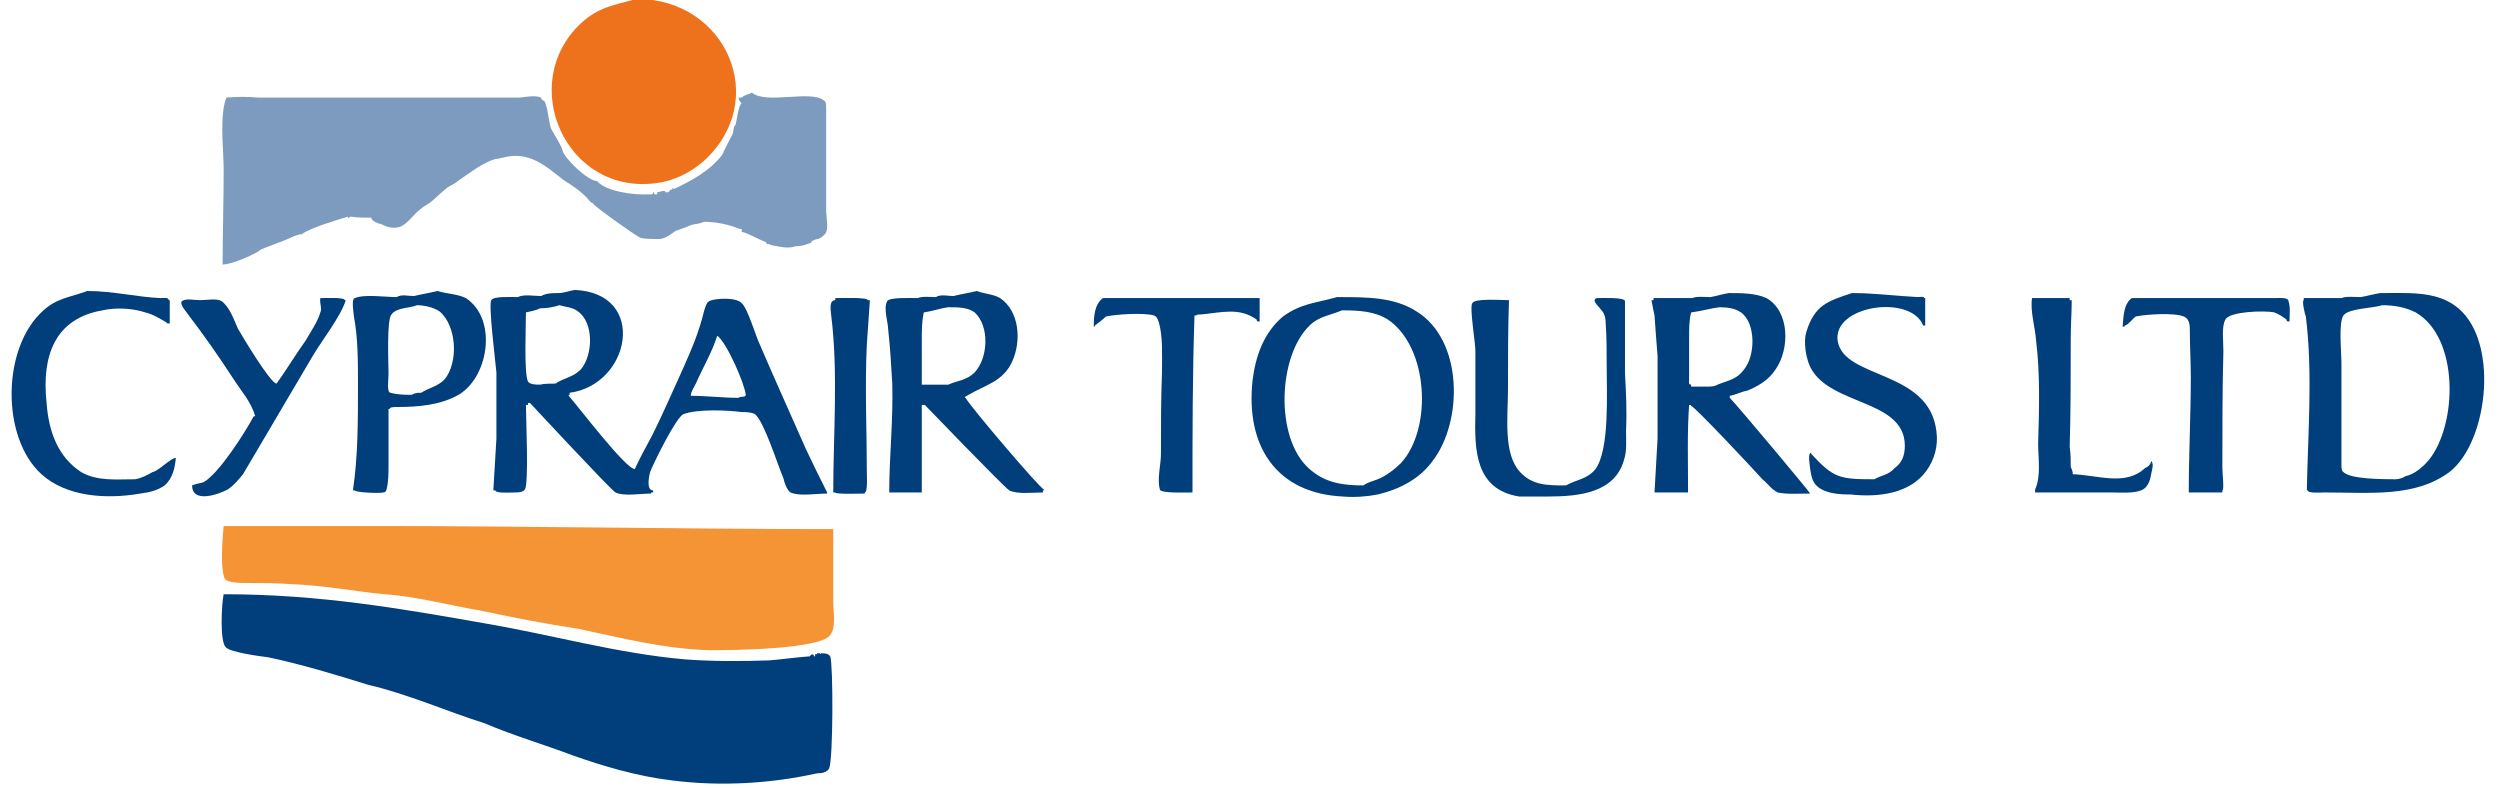 <?xml version="1.0" encoding="UTF-8"?>
<svg xmlns="http://www.w3.org/2000/svg" xmlns:xlink="http://www.w3.org/1999/xlink" width="177.7pt" height="56pt" viewBox="0 0 177.7 56" version="1.1">
<g id="surface1">
<path style=" stroke:none;fill-rule:evenodd;fill:rgb(93.359%,44.31%,10.594%);fill-opacity:1;" d="M 45.266 -0.078 C 51.633 -0.078 54.816 7.156 49.969 11.496 C 49.027 12.293 47.871 12.871 46.641 13.016 C 40.203 13.883 36.73 5.926 41.289 1.66 C 42.52 0.504 43.676 0.355 45.266 -0.078 Z M 45.266 -0.078 "/>
<path style=" stroke:none;fill-rule:evenodd;fill:rgb(48.631%,60.742%,74.805%);fill-opacity:1;" d="M 53.441 6.582 C 54.453 7.445 57.707 6.359 58.578 7.156 C 58.723 7.227 58.723 7.445 58.723 7.664 C 58.723 8.168 58.723 8.676 58.723 9.18 C 58.723 11.211 58.723 13.09 58.723 14.969 C 58.723 15.473 58.938 16.27 58.648 16.633 C 58.504 16.777 58.285 16.992 58.07 16.992 C 57.996 16.992 57.492 17.215 57.707 17.215 C 57.637 17.281 57.637 17.281 57.562 17.281 C 57.203 17.426 56.914 17.504 56.551 17.504 C 55.973 17.715 55.32 17.504 54.816 17.426 C 54.672 17.281 54.453 17.426 54.453 17.215 C 54.02 17.066 53.008 16.488 52.719 16.488 C 52.719 16.27 52.789 16.27 52.574 16.27 C 51.848 15.98 50.98 15.766 50.039 15.766 C 49.75 15.91 49.461 15.91 49.172 15.98 C 48.812 16.129 48.449 16.27 48.016 16.414 C 47.727 16.633 47.219 16.992 46.859 16.992 C 46.426 16.992 45.988 16.992 45.555 16.922 C 45.195 16.777 42.156 14.605 42.156 14.465 C 42.082 14.391 42.082 14.391 42.012 14.391 C 42.012 14.391 42.012 14.391 41.938 14.316 C 41.434 13.668 40.637 13.16 40.059 12.797 C 38.758 11.785 37.598 10.699 35.719 11.211 C 35.574 11.211 35.285 11.352 35.285 11.277 C 34.273 11.566 33.402 12.293 32.535 12.871 C 32.32 13.09 32.027 13.16 31.738 13.379 C 31.379 13.668 30.945 14.102 30.582 14.391 C 30.293 14.605 30.074 14.68 29.859 14.895 C 29.352 15.258 28.992 15.91 28.414 16.129 C 27.906 16.27 27.473 16.129 27.039 15.91 C 26.895 15.91 26.387 15.691 26.387 15.473 C 25.879 15.473 25.445 15.473 24.941 15.402 C 24.797 15.402 24.723 15.621 24.723 15.402 C 24 15.621 22.047 16.199 21.469 16.633 C 21.395 16.707 21.395 16.707 21.395 16.633 C 21.105 16.707 20.891 16.777 20.602 16.922 C 19.949 17.215 19.297 17.426 18.574 17.719 C 18.141 18.082 16.477 18.801 15.824 18.801 C 15.824 16.488 15.898 14.391 15.898 12.148 C 15.898 10.773 15.68 9.035 15.898 7.664 C 15.898 7.59 16.117 6.723 16.117 6.938 C 16.84 6.867 17.633 6.867 18.359 6.938 C 19.805 6.938 21.25 6.938 22.625 6.938 C 26.172 6.938 29.641 6.938 33.113 6.938 C 34.344 6.938 35.574 6.938 36.805 6.938 C 37.238 6.938 37.961 6.723 38.469 6.938 C 38.469 7.086 38.539 7.086 38.613 7.156 L 38.684 7.156 C 38.973 7.664 38.973 8.676 39.191 9.18 C 39.336 9.469 39.984 10.484 39.984 10.699 C 40.129 11.277 41.793 12.871 42.445 12.871 C 43.023 13.594 45.051 13.883 46.062 13.812 C 46.207 13.812 46.426 13.883 46.426 13.668 L 46.496 13.668 C 46.496 13.812 46.496 13.812 46.496 13.812 C 46.57 13.812 46.641 13.812 46.715 13.812 C 46.715 13.812 46.715 13.812 46.715 13.668 C 46.859 13.668 47.293 13.449 47.293 13.668 C 47.363 13.668 47.438 13.668 47.508 13.668 C 47.582 13.594 47.652 13.449 47.797 13.449 L 47.797 13.379 C 47.941 13.379 47.871 13.379 47.871 13.449 C 49.102 12.871 50.477 12.148 51.344 10.988 C 51.559 10.484 51.848 9.977 52.066 9.543 C 52.137 9.398 52.137 8.891 52.281 8.891 C 52.355 8.676 52.5 7.371 52.719 7.371 C 52.645 7.227 52.5 7.156 52.5 6.938 C 52.574 6.938 52.645 6.938 52.719 6.938 C 52.934 6.723 53.223 6.723 53.441 6.582 Z M 53.441 6.582 "/>
<path style=" stroke:none;fill-rule:evenodd;fill:rgb(0%,24.315%,48.631%);fill-opacity:1;" d="M 6.207 20.684 C 8.016 20.684 9.75 21.117 11.414 21.188 C 11.629 21.188 11.992 21.117 11.992 21.336 L 12.066 21.336 C 12.066 21.84 12.066 22.418 12.066 22.996 C 11.918 22.996 11.848 22.996 11.848 22.926 C 11.34 22.637 10.906 22.348 10.328 22.207 C 9.461 21.914 8.23 21.84 7.289 22.059 C 3.891 22.637 2.949 25.312 3.312 28.641 C 3.457 30.664 4.109 32.473 5.773 33.559 C 6.93 34.215 8.23 34.066 9.605 34.066 C 10.039 33.992 10.473 33.773 10.836 33.559 C 11.27 33.484 12.137 32.547 12.5 32.547 C 12.426 33.27 12.281 33.992 11.703 34.504 C 11.195 34.859 10.617 35.004 9.969 35.082 C 7.508 35.512 4.688 35.293 2.949 33.707 C 0.059 31.098 0.129 24.66 3.094 22.059 C 4.035 21.188 5.047 21.117 6.207 20.684 Z M 6.207 20.684 "/>
<path style=" stroke:none;fill-rule:evenodd;fill:rgb(0%,24.315%,48.631%);fill-opacity:1;" d="M 131.637 20.832 C 133.297 20.832 134.816 21.043 136.336 21.117 C 136.48 21.117 136.77 21.043 136.77 21.188 C 136.844 21.188 136.844 21.188 136.844 21.188 C 136.844 21.84 136.844 22.418 136.844 23.141 C 136.844 23.141 136.77 23.141 136.699 23.141 C 135.832 20.898 130.262 21.695 130.621 24.227 C 131.055 26.977 137.133 26.254 137.641 30.664 C 137.785 31.676 137.496 32.691 136.914 33.484 C 135.758 35.082 133.516 35.367 131.562 35.148 C 130.695 35.148 129.754 35.082 129.176 34.57 C 128.812 34.281 128.742 33.773 128.668 33.34 C 128.668 33.195 128.453 32.184 128.742 32.184 C 128.742 32.258 128.742 32.258 128.742 32.258 C 130.332 33.992 130.766 34.066 133.227 34.066 C 133.734 33.773 134.238 33.773 134.672 33.27 C 135.18 32.906 135.395 32.402 135.395 31.676 C 135.395 28.133 129.25 28.93 128.453 25.461 C 128.309 24.949 128.234 24.156 128.379 23.648 C 128.957 21.695 129.898 21.406 131.637 20.832 Z M 131.637 20.832 "/>
<path style=" stroke:none;fill-rule:evenodd;fill:rgb(0%,24.315%,48.631%);fill-opacity:1;" d="M 22.77 21.188 C 23.059 21.188 24.508 21.117 24.508 21.336 L 24.578 21.336 C 24.219 22.492 22.914 24.156 22.266 25.238 C 20.602 28.062 18.938 30.883 17.273 33.707 C 16.984 34.062 16.621 34.504 16.188 34.789 C 15.535 35.148 13.656 35.801 13.656 34.504 C 14.02 34.355 14.234 34.355 14.453 34.281 C 15.535 33.707 17.418 30.738 17.996 29.652 C 18.07 29.582 17.996 29.582 18.141 29.582 C 17.852 28.566 17.129 27.77 16.621 26.977 C 15.535 25.312 14.523 23.863 13.367 22.348 C 13.293 22.207 12.715 21.621 12.934 21.406 C 13.223 21.188 13.801 21.336 14.234 21.336 C 14.668 21.336 15.391 21.188 15.754 21.406 C 16.332 21.84 16.621 22.711 16.91 23.359 C 17.199 23.863 19.227 27.266 19.66 27.266 C 20.383 26.254 21.035 25.168 21.758 24.156 C 22.117 23.504 22.555 22.926 22.77 22.207 C 22.914 21.914 22.699 21.551 22.77 21.188 Z M 22.77 21.188 "/>
<path style=" stroke:none;fill-rule:evenodd;fill:rgb(0%,24.315%,48.631%);fill-opacity:1;" d="M 59.371 21.188 C 59.734 21.188 61.688 21.117 61.688 21.336 C 61.758 21.336 61.758 21.336 61.832 21.336 C 61.758 22.348 61.688 23.43 61.613 24.516 C 61.469 27.555 61.613 30.449 61.613 33.484 C 61.613 33.773 61.688 35.004 61.469 35.004 L 61.469 35.082 C 61.109 35.082 59.371 35.148 59.371 35.004 C 59.301 35.004 59.301 35.004 59.227 35.004 C 59.227 30.883 59.59 26.469 59.082 22.418 C 59.082 22.207 58.867 21.336 59.371 21.336 C 59.371 21.188 59.371 21.188 59.371 21.188 Z M 59.371 21.188 "/>
<path style=" stroke:none;fill-rule:evenodd;fill:rgb(0%,24.315%,48.631%);fill-opacity:1;" d="M 78.395 21.188 C 82.086 21.188 85.773 21.188 89.535 21.188 C 89.535 21.695 89.535 22.207 89.535 22.852 C 89.391 22.852 89.32 22.852 89.32 22.711 C 88.09 21.84 86.859 22.207 85.414 22.348 C 85.27 22.348 85.051 22.348 85.051 22.418 C 84.98 22.418 84.98 22.418 84.906 22.418 C 84.762 26.543 84.762 30.738 84.762 35.004 C 84.398 35.004 82.445 35.082 82.445 34.789 C 82.23 34.062 82.52 33.051 82.52 32.258 C 82.52 30.379 82.52 28.352 82.594 26.469 C 82.594 25.238 82.664 23.938 82.375 22.926 C 82.301 22.711 82.23 22.492 82.012 22.418 C 81.219 22.207 79.336 22.348 78.613 22.492 C 78.395 22.711 78.105 22.926 77.816 23.141 L 77.816 23.215 L 77.746 23.215 C 77.746 22.418 77.816 21.621 78.395 21.188 Z M 78.395 21.188 "/>
<path style=" stroke:none;fill-rule:evenodd;fill:rgb(0%,24.315%,48.631%);fill-opacity:1;" d="M 113.551 21.188 C 113.84 21.188 115.504 21.117 115.504 21.406 C 115.504 23.141 115.504 24.805 115.504 26.543 C 115.578 27.844 115.648 29.289 115.578 30.594 C 115.578 31.387 115.648 32.039 115.434 32.691 C 114.781 35.004 112.32 35.293 110.008 35.293 C 109.355 35.293 108.703 35.293 107.98 35.293 C 104.871 34.789 104.797 32.039 104.871 29.363 C 104.871 27.844 104.871 26.324 104.871 24.949 C 104.871 24.301 104.438 21.84 104.652 21.551 C 104.797 21.188 106.75 21.336 107.258 21.336 C 107.188 23.359 107.188 25.461 107.188 27.629 C 107.188 29.582 106.824 32.258 108.055 33.559 C 108.922 34.504 110.008 34.504 111.309 34.504 C 112.105 34.062 112.828 34.066 113.406 33.34 C 114.418 31.965 114.203 27.918 114.203 25.965 C 114.203 24.949 114.203 23.938 114.129 22.926 C 114.129 22.492 113.984 22.207 113.84 22.059 C 113.695 21.84 113.336 21.551 113.336 21.336 C 113.406 21.188 113.48 21.188 113.551 21.188 Z M 113.551 21.188 "/>
<path style=" stroke:none;fill-rule:evenodd;fill:rgb(0%,24.315%,48.631%);fill-opacity:1;" d="M 144.438 21.188 C 145.309 21.188 146.102 21.188 146.969 21.188 C 147.113 21.188 147.113 21.117 147.113 21.336 C 147.188 21.336 147.258 21.336 147.258 21.336 C 147.258 22.207 147.188 23.141 147.188 24.012 C 147.188 26.613 147.188 29.289 147.113 31.754 C 147.188 32.258 147.188 32.691 147.188 33.195 C 147.258 33.34 147.332 33.484 147.332 33.707 C 149.141 33.773 151.094 34.57 152.469 33.27 C 152.684 33.195 152.902 32.98 152.902 32.762 C 153.117 32.98 152.973 33.34 152.902 33.707 C 152.828 34.215 152.613 34.715 152.18 34.859 C 151.598 35.082 150.73 35.004 150.008 35.004 C 148.273 35.004 146.465 35.004 144.656 35.004 C 144.656 34.859 144.656 34.859 144.656 34.789 C 145.09 33.848 144.871 32.547 144.871 31.531 C 144.945 29.145 145.016 26.543 144.727 24.227 C 144.656 23.215 144.293 22.129 144.438 21.188 Z M 144.438 21.188 "/>
<path style=" stroke:none;fill-rule:evenodd;fill:rgb(0%,24.315%,48.631%);fill-opacity:1;" d="M 151.527 21.188 C 154.926 21.188 158.328 21.188 161.727 21.188 C 161.945 21.188 162.668 21.117 162.668 21.406 C 162.812 21.84 162.738 22.348 162.738 22.852 C 162.594 22.852 162.523 22.852 162.523 22.711 C 162.234 22.492 162.016 22.348 161.656 22.207 C 161.004 22.059 158.473 22.129 158.184 22.711 C 157.895 23.215 158.039 24.227 158.039 24.949 C 157.965 27.629 157.965 30.449 157.965 33.27 C 157.965 33.559 158.109 34.859 157.965 34.859 L 157.965 35.004 C 157.168 35.004 156.375 35.004 155.578 35.004 C 155.578 32.258 155.723 29.434 155.723 26.836 C 155.723 25.746 155.652 24.516 155.652 23.43 C 155.652 22.996 155.578 22.637 155.215 22.492 C 154.492 22.207 152.539 22.348 151.816 22.492 C 151.598 22.637 151.238 23.141 151.02 23.141 L 151.02 23.215 C 150.949 23.215 150.949 23.215 150.875 23.215 C 150.949 22.418 150.949 21.621 151.527 21.188 Z M 151.527 21.188 "/>
<path style=" stroke:none;fill-rule:evenodd;fill:rgb(0%,24.315%,48.631%);fill-opacity:1;" d="M 31.09 20.684 C 31.812 20.898 32.535 20.898 33.113 21.188 C 35.43 22.711 34.707 26.977 32.465 28.133 C 31.234 28.785 29.785 28.93 28.195 28.93 C 28.051 28.93 27.688 28.93 27.688 29.074 C 27.617 29.074 27.617 29.074 27.617 29.074 C 27.617 30.449 27.617 31.754 27.617 33.051 C 27.617 33.559 27.617 34.281 27.473 34.789 C 27.473 34.859 27.398 35.004 27.254 35.004 C 26.965 35.082 25.23 35.004 25.23 34.859 C 25.156 34.859 25.156 34.859 25.086 34.859 C 25.445 32.473 25.445 29.941 25.445 27.34 C 25.445 25.672 25.445 24.012 25.156 22.492 C 25.156 22.348 24.941 21.188 25.23 21.188 C 25.879 20.898 27.398 21.117 28.195 21.117 C 28.559 20.898 28.992 21.043 29.426 21.043 C 30.004 20.898 30.512 20.832 31.09 20.684 Z M 31.234 22.129 C 32.465 23.141 32.609 25.746 31.594 26.977 C 31.09 27.48 30.512 27.555 29.93 27.918 C 29.715 27.914 29.496 27.918 29.281 28.062 C 28.773 28.062 28.27 28.062 27.762 27.918 C 27.473 27.914 27.617 26.977 27.617 26.613 C 27.617 25.816 27.473 22.711 27.832 22.348 C 28.195 21.84 29.137 21.914 29.641 21.695 C 30.148 21.695 30.801 21.84 31.234 22.129 Z M 31.234 22.129 "/>
<path style=" stroke:none;fill-rule:evenodd;fill:rgb(0%,24.315%,48.631%);fill-opacity:1;" d="M 169.176 20.832 C 171.129 20.832 173.012 20.684 174.457 21.695 C 177.715 23.938 176.918 31.387 174.098 33.559 C 171.637 35.367 168.527 35.004 165.199 35.004 C 164.98 35.004 164.043 35.082 164.043 34.859 L 163.969 34.859 C 164.043 30.883 164.402 26.469 163.898 22.492 C 163.824 22.348 163.605 21.336 163.75 21.336 C 163.75 21.188 163.75 21.188 163.75 21.188 C 164.621 21.188 165.488 21.188 166.43 21.188 C 166.789 21.043 167.297 21.117 167.805 21.117 C 168.238 21.043 168.742 20.898 169.176 20.832 Z M 171.707 22.207 C 174.82 24.008 174.676 30.16 172.648 32.691 C 172.215 33.195 171.637 33.707 170.984 33.848 C 170.77 33.992 170.48 34.066 170.262 34.066 C 169.395 34.062 167.078 34.066 166.574 33.559 C 166.43 33.484 166.43 33.195 166.43 32.98 C 166.43 30.594 166.43 28.133 166.43 25.746 C 166.43 25.023 166.211 22.926 166.574 22.418 C 166.934 21.914 168.672 21.914 169.32 21.695 C 170.191 21.695 170.984 21.84 171.707 22.207 Z M 171.707 22.207 "/>
<path style=" stroke:none;fill-rule:evenodd;fill:rgb(0%,24.315%,48.631%);fill-opacity:1;" d="M 69.426 20.684 C 70.004 20.898 70.582 20.898 71.09 21.188 C 72.465 22.129 72.609 24.227 71.957 25.672 C 71.309 27.121 70.078 27.34 68.848 28.062 C 68.848 28.062 68.414 28.277 68.633 28.277 C 68.922 28.855 73.984 34.789 74.199 34.789 L 74.199 34.859 L 74.129 34.859 L 74.129 35.004 C 73.406 35.004 72.32 35.148 71.742 34.859 C 71.309 34.57 65.738 28.785 65.738 28.785 C 65.664 28.785 65.594 28.785 65.52 28.785 C 65.52 30.883 65.52 32.906 65.52 35.004 C 64.797 35.004 64 35.004 63.207 35.004 C 63.207 32.402 63.496 29.941 63.422 27.266 C 63.352 26.035 63.277 24.734 63.133 23.43 C 63.133 22.926 62.773 21.914 63.062 21.406 C 63.207 21.117 64.797 21.188 65.23 21.188 C 65.594 21.043 66.098 21.117 66.531 21.117 C 66.824 20.898 67.402 21.043 67.762 21.043 C 68.34 20.898 68.848 20.832 69.426 20.684 Z M 69.281 22.207 C 70.367 23.215 70.223 25.461 69.281 26.469 C 68.703 27.047 68.051 27.047 67.402 27.34 C 66.75 27.34 66.172 27.34 65.52 27.34 C 65.52 26.254 65.52 25.238 65.52 24.156 C 65.52 23.504 65.52 22.852 65.664 22.207 C 66.242 22.129 66.824 21.914 67.402 21.84 C 68.125 21.84 68.777 21.84 69.281 22.207 Z M 69.281 22.207 "/>
<path style=" stroke:none;fill-rule:evenodd;fill:rgb(0%,24.315%,48.631%);fill-opacity:1;" d="M 122.883 20.832 C 123.824 20.832 124.762 20.832 125.559 21.188 C 127.223 22.129 127.223 24.805 126.211 26.254 C 125.703 27.047 124.906 27.48 124.184 27.77 C 123.75 27.844 123.391 28.062 122.953 28.133 C 122.957 28.133 122.953 28.277 122.953 28.277 C 123.461 28.785 128.668 35.004 128.668 35.082 C 127.875 35.082 127.004 35.148 126.355 35.004 C 125.922 34.789 125.633 34.355 125.27 34.066 C 124.762 33.484 120.422 28.855 120.207 28.855 C 120.207 28.785 120.207 28.785 120.062 28.785 C 119.918 30.738 119.988 32.906 119.988 35.004 C 119.191 35.004 118.398 35.004 117.602 35.004 C 117.676 33.707 117.746 32.402 117.82 31.172 C 117.82 29.145 117.82 27.266 117.82 25.312 C 117.746 24.445 117.676 23.43 117.602 22.418 C 117.531 22.129 117.457 21.695 117.387 21.336 C 117.457 21.336 117.457 21.336 117.531 21.336 C 117.531 21.188 117.531 21.188 117.531 21.188 C 118.469 21.188 119.41 21.188 120.277 21.188 C 120.641 21.043 121.145 21.117 121.582 21.117 C 122.016 21.043 122.449 20.898 122.883 20.832 Z M 123.75 22.207 C 124.836 22.996 124.762 25.312 123.969 26.254 C 123.461 26.977 122.809 27.047 122.086 27.34 C 121.871 27.48 121.582 27.48 121.293 27.48 C 120.93 27.48 120.566 27.48 120.207 27.48 C 120.207 27.48 120.207 27.48 120.207 27.34 C 119.988 27.34 120.062 27.121 120.062 26.977 C 120.062 25.965 120.062 25.023 120.062 23.938 C 120.062 23.43 120.062 22.711 120.207 22.207 C 120.855 22.129 121.582 21.914 122.23 21.84 C 122.812 21.84 123.316 21.914 123.75 22.207 Z M 123.75 22.207 "/>
<path style=" stroke:none;fill-rule:evenodd;fill:rgb(0%,24.315%,48.631%);fill-opacity:1;" d="M 95.035 21.117 C 97.203 21.117 99.086 21.117 100.676 22.129 C 104.004 24.156 104.004 29.941 101.832 32.762 C 100.895 34.062 99.445 34.789 97.926 35.148 C 97.203 35.293 96.262 35.367 95.469 35.293 C 90.766 35.082 88.523 31.754 89.031 27.047 C 89.246 25.312 89.824 23.648 91.199 22.492 C 92.504 21.551 93.516 21.551 95.035 21.117 Z M 98.648 22.711 C 101.543 24.66 101.832 30.449 99.59 32.906 C 99.156 33.34 98.504 33.848 97.926 34.066 C 97.566 34.215 97.203 34.281 96.914 34.504 C 95.324 34.504 94.094 34.281 93.008 33.27 C 90.621 31.098 90.836 25.312 93.082 23.141 C 93.73 22.492 94.527 22.418 95.395 22.059 C 96.625 22.059 97.711 22.129 98.648 22.711 Z M 98.648 22.711 "/>
<path style=" stroke:none;fill-rule:evenodd;fill:rgb(0%,24.315%,48.631%);fill-opacity:1;" d="M 40.855 20.609 C 46.062 20.832 44.832 27.34 40.492 27.918 C 40.492 27.914 40.492 27.918 40.492 28.062 L 40.422 28.062 L 40.422 28.133 C 41.07 28.855 44.473 33.34 45.121 33.34 C 45.484 32.547 45.918 31.754 46.352 30.957 C 47.148 29.363 47.797 27.844 48.523 26.254 C 49.102 24.949 49.68 23.648 50.039 22.129 C 50.113 21.914 50.184 21.551 50.402 21.406 C 50.836 21.188 52.355 21.117 52.719 21.551 C 53.152 21.914 53.73 23.938 54.02 24.516 C 55.105 27.047 56.188 29.434 57.273 31.895 C 57.781 32.98 58.285 33.992 58.793 35.004 L 58.793 35.082 C 57.996 35.082 56.84 35.293 56.188 35.004 C 55.898 34.789 55.754 34.281 55.684 33.992 C 55.25 32.98 54.309 29.941 53.656 29.434 C 53.367 29.289 53.008 29.289 52.719 29.289 C 51.633 29.145 49.535 29.074 48.594 29.434 C 48.086 29.582 46.426 32.98 46.207 33.559 C 46.133 33.848 45.918 34.859 46.426 34.859 L 46.426 35.004 C 46.352 35.004 46.352 35.004 46.281 35.004 L 46.281 35.082 C 45.555 35.082 44.328 35.293 43.746 35.004 C 43.312 34.715 37.672 28.641 37.672 28.641 C 37.598 28.641 37.598 28.641 37.527 28.641 C 37.527 28.785 37.527 28.785 37.527 28.785 C 37.453 28.785 37.453 28.785 37.383 28.785 C 37.383 29.652 37.598 34.355 37.309 34.789 C 37.164 35.004 36.805 35.004 36.586 35.004 C 36.297 35.004 35.211 35.082 35.211 34.859 C 35.141 34.859 35.141 34.859 35.066 34.859 C 35.141 33.559 35.211 32.402 35.285 31.172 C 35.285 29.582 35.285 27.918 35.285 26.469 C 35.211 25.672 34.707 21.621 34.922 21.336 C 35.066 21.043 36.371 21.117 36.805 21.117 C 37.238 20.898 37.961 21.043 38.469 21.043 C 38.828 20.832 39.262 20.832 39.695 20.832 C 40.059 20.832 40.422 20.684 40.855 20.609 Z M 41.07 22.129 C 42.227 22.926 42.156 25.238 41.289 26.254 C 40.711 26.836 40.129 26.836 39.48 27.266 C 39.117 27.266 38.684 27.266 38.395 27.34 C 38.105 27.34 37.672 27.34 37.527 27.121 C 37.238 26.469 37.383 23.215 37.383 22.207 C 37.742 22.129 38.105 22.059 38.395 21.914 C 38.828 21.914 39.336 21.84 39.77 21.695 C 40.273 21.84 40.711 21.84 41.07 22.129 Z M 53.008 28.062 C 53.008 28.277 52.645 28.133 52.5 28.277 C 51.344 28.277 50.184 28.133 49.102 28.133 C 49.102 27.844 49.316 27.555 49.461 27.266 C 49.969 26.105 50.621 25.023 50.98 23.863 C 51.633 24.301 52.934 27.266 53.008 28.062 Z M 53.008 28.062 "/>
<path style=" stroke:none;fill-rule:evenodd;fill:rgb(95.702%,58.006%,20.384%);fill-opacity:1;" d="M 15.898 37.391 C 19.586 37.391 23.277 37.391 26.965 37.391 C 37.598 37.391 48.668 37.609 59.227 37.609 C 59.227 39.273 59.227 41.008 59.227 42.746 C 59.227 43.395 59.445 44.629 59.012 45.133 C 58.359 46.145 52.137 46.219 50.547 46.219 C 47.293 46.145 44.18 45.348 41.145 44.703 C 38.758 44.34 36.516 43.902 34.129 43.395 C 31.957 43.035 29.57 42.383 27.328 42.238 C 25.086 42.02 22.914 41.59 20.602 41.516 C 19.66 41.441 18.719 41.441 17.777 41.441 C 17.199 41.441 16.621 41.441 16.188 41.297 C 16.117 41.227 16.117 41.227 16.043 41.227 C 15.609 40.719 15.824 38.117 15.898 37.391 Z M 15.898 37.391 "/>
<path style=" stroke:none;fill-rule:evenodd;fill:rgb(0%,24.315%,48.631%);fill-opacity:1;" d="M 15.898 42.238 C 22.699 42.238 28.484 43.254 34.633 44.34 C 39.262 45.133 43.82 46.434 48.668 46.867 C 50.621 47.012 52.645 47.012 54.672 46.941 C 55.609 46.867 56.551 46.723 57.562 46.652 C 57.637 46.508 57.852 46.434 57.852 46.652 C 57.996 46.652 57.926 46.652 57.926 46.508 C 58.07 46.508 58.07 46.508 58.07 46.434 C 58.141 46.434 58.215 46.434 58.285 46.434 C 58.359 46.508 58.359 46.508 58.359 46.434 C 58.578 46.434 58.867 46.434 59.012 46.652 C 59.227 47.156 59.227 53.957 58.938 54.609 C 58.793 54.898 58.43 54.969 58.07 54.969 C 54.816 55.691 51.27 55.914 47.797 55.477 C 45.34 55.188 42.879 54.465 40.637 53.668 C 38.539 52.875 36.516 52.293 34.488 51.426 C 31.738 50.559 28.992 49.332 26.172 48.676 C 23.855 47.957 21.469 47.23 19.082 46.723 C 18.504 46.652 16.332 46.363 16.043 46 C 15.609 45.566 15.754 42.891 15.898 42.238 Z M 15.898 42.238 "/>
</g>
</svg>
